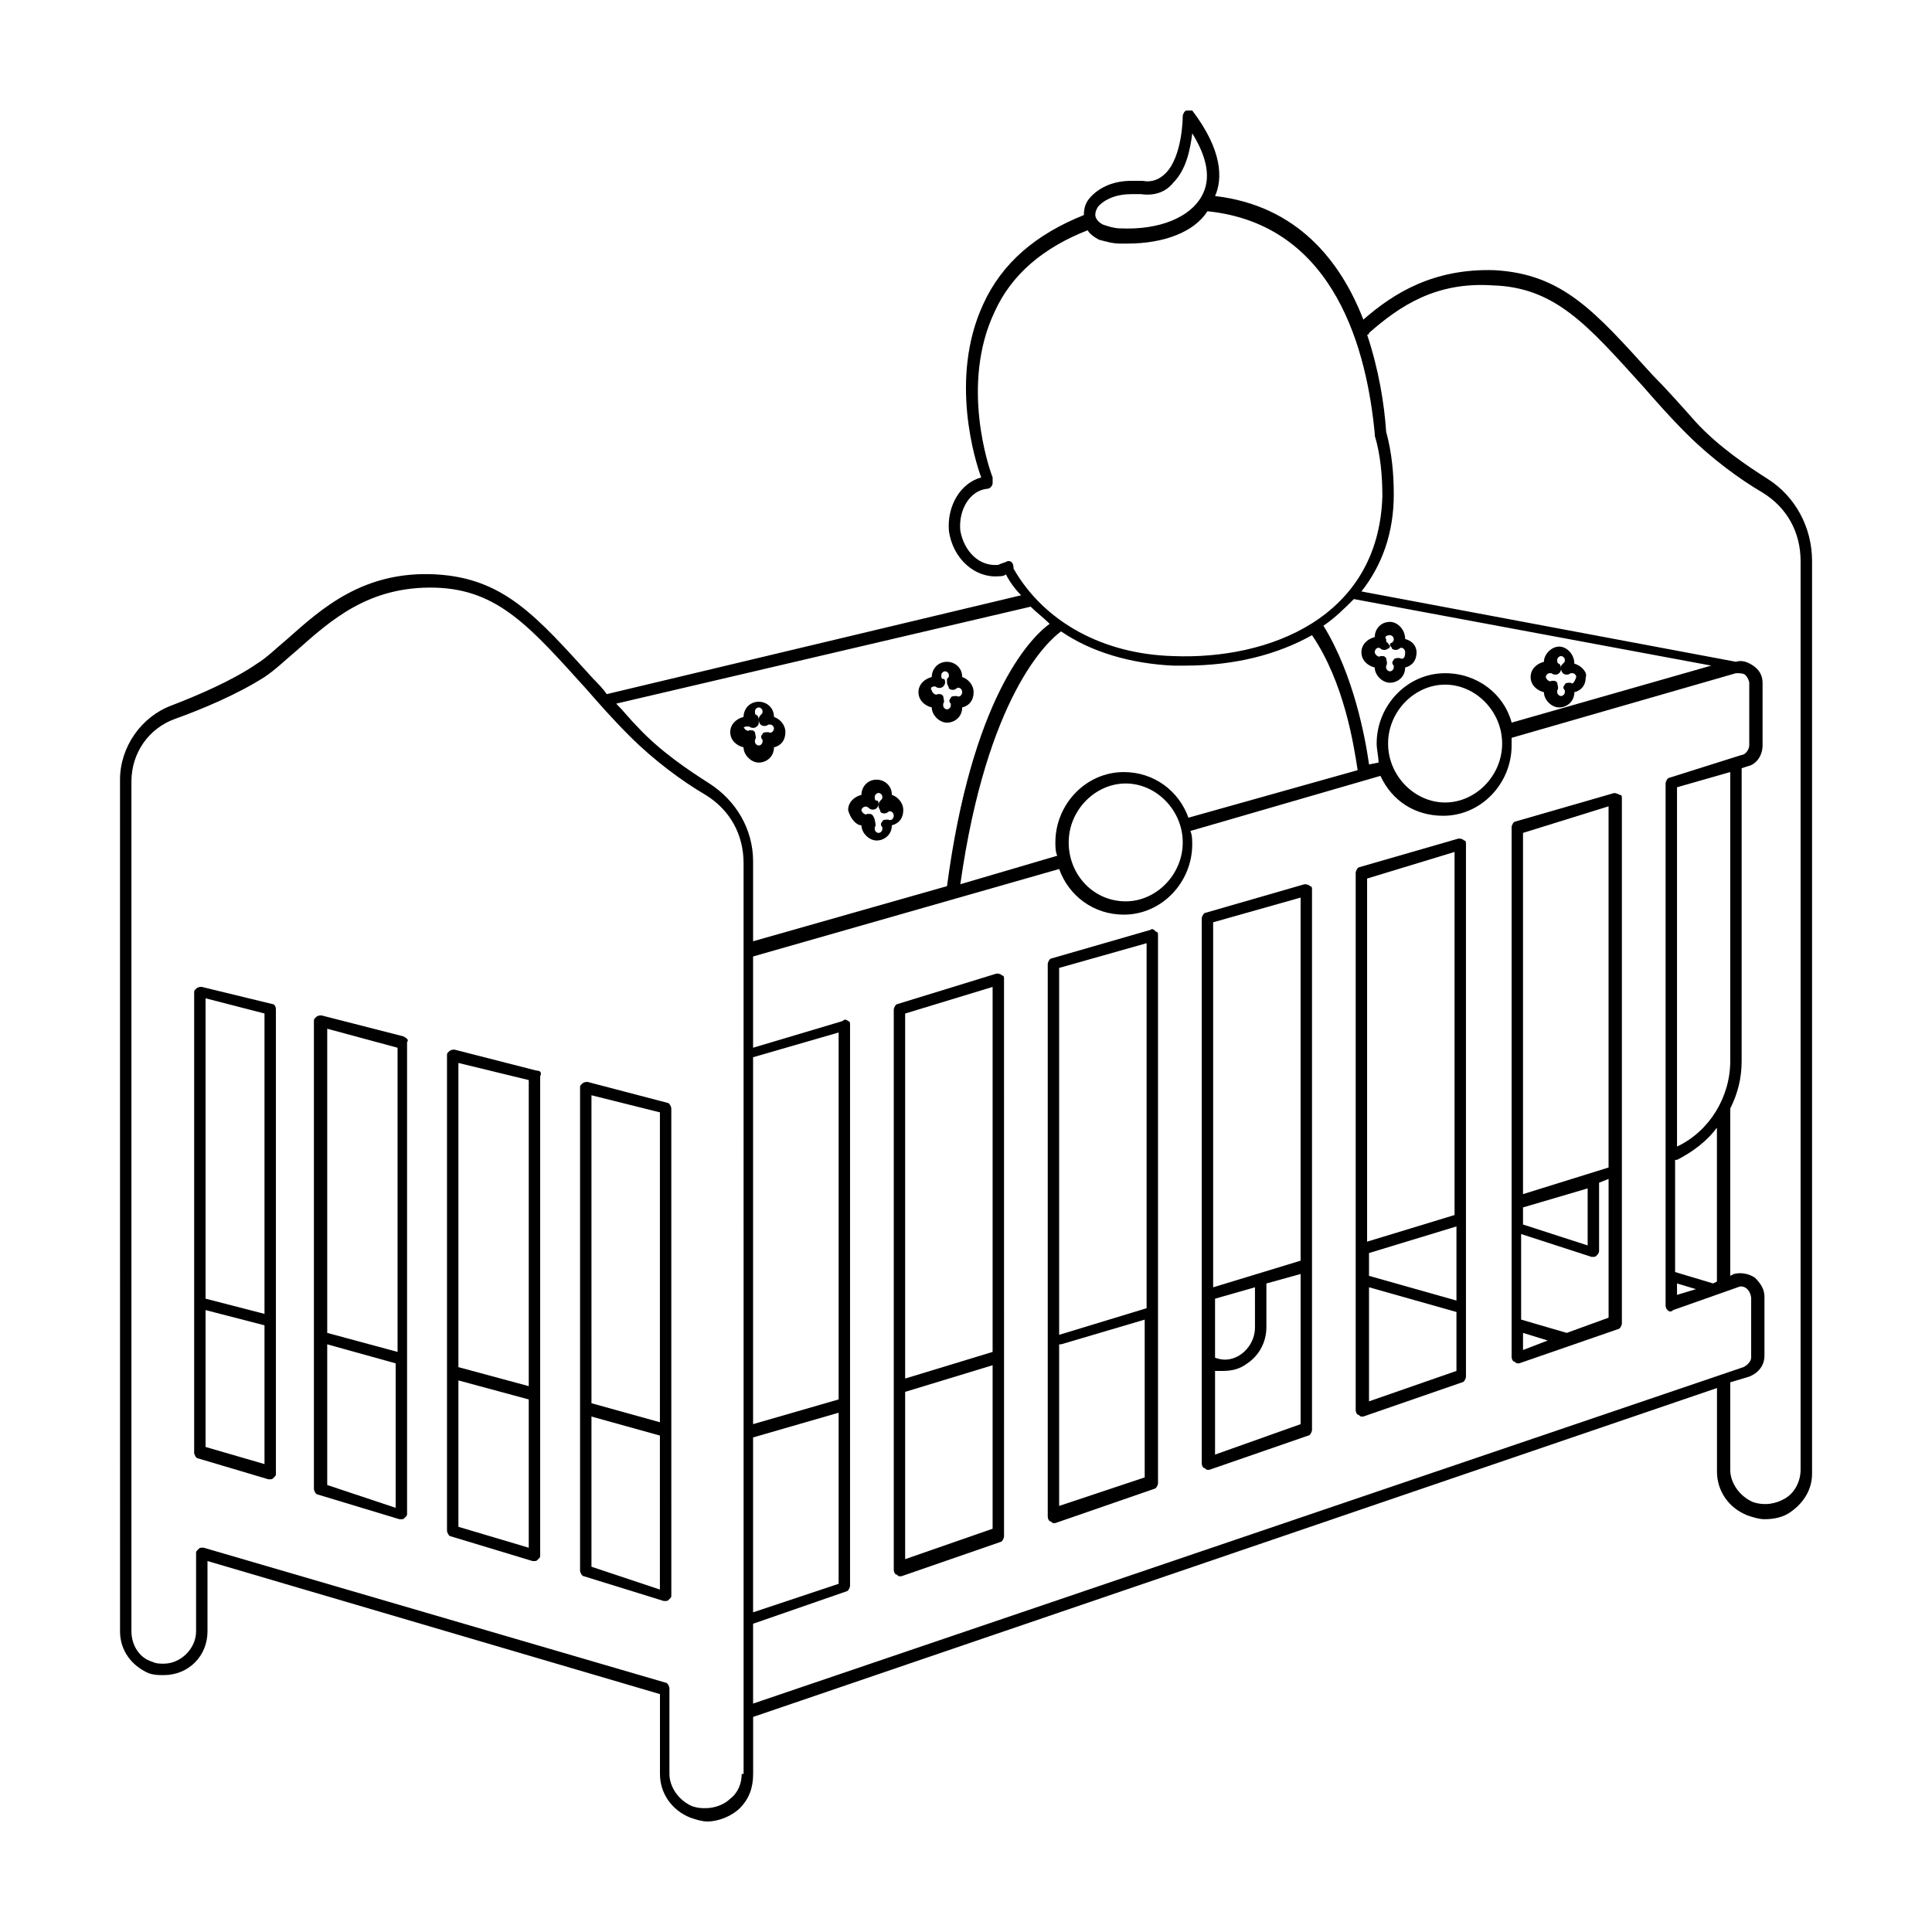 <?xml version="1.0" encoding="UTF-8"?>
<!-- Uploaded to: SVG Repo, www.svgrepo.com, Generator: SVG Repo Mixer Tools -->
<svg fill="#000000" width="800px" height="800px" version="1.1" viewBox="144 144 512 512" xmlns="http://www.w3.org/2000/svg">
 <g>
  <path d="m612.61 271.02c-5.543-3.527-13.098-8.566-19.145-15.113-4.031-4.535-8.062-9.07-11.586-12.594-15.113-16.625-23.68-26.703-41.816-27.711-16.121-0.504-26.703 6.047-34.762 13.098-6.047-15.617-17.633-30.23-39.297-32.746 2.016-4.535 2.016-12.09-6.047-22.672h-1.512c-0.504 0-1.008 1.008-1.008 1.512 0 0 0 10.578-4.535 15.113-1.512 1.512-3.527 2.519-6.047 2.016h-3.023c-4.535 0-8.062 1.512-10.578 4.031-1.512 1.512-2.016 3.023-2.016 5.039-12.594 5.039-21.664 12.594-26.703 23.68-9.07 19.648-2.016 41.816-0.504 45.848-5.543 1.512-9.07 7.559-8.566 14.105 1.008 7.559 7.055 12.594 13.098 12.09 0.504 0 1.512 0 2.016-0.504 1.008 2.016 2.519 4.031 4.031 5.543l-109.83 26.199c-1.008-1.512-2.519-3.023-3.527-4.031-15.113-16.625-23.68-26.703-41.816-27.711-19.145-1.008-30.23 9.07-39.297 17.129-3.023 2.519-5.543 5.039-8.062 6.551-6.551 4.535-16.121 8.566-22.672 11.082-8.062 3.023-13.602 11.082-13.602 19.648l0.008 225.71c0 5.039 3.023 9.07 7.559 11.082 1.512 0.504 2.519 0.504 4.031 0.504 6.551 0 11.586-5.039 11.586-11.586v-18.641l119.91 35.266v21.16c0 5.039 3.023 9.574 8.062 11.586 1.512 0.504 3.023 1.008 4.535 1.008 3.023 0 6.551-1.512 8.566-3.527 2.519-2.519 3.527-5.543 3.527-9.07v-15.113l255.43-87.16v22.168c0 5.039 3.023 9.574 8.062 11.586 1.512 0.504 3.023 1.008 4.535 1.008 2.519 0 5.039-0.504 7.055-2.016 3.527-2.519 5.543-6.047 5.543-10.078v-241.83c-0.008-9.062-4.543-17.121-11.598-21.656zm-177.34-72.547c2.016-2.016 5.039-3.023 8.566-3.023h2.519c3.527 0.504 6.551-0.504 8.566-3.023 3.527-3.527 4.535-9.07 5.039-13.098 4.031 6.551 5.039 12.09 2.519 16.625-3.023 5.543-11.082 9.07-21.664 8.566-1.512 0-3.023-0.504-4.535-1.008-1.008-0.504-2.016-1.512-2.016-2.519-0.004-1.012 0.5-2.019 1.004-2.519zm-24.184 94.211c-1.008 0.504-1.512 0.504-2.519 1.008-5.039 0.504-9.07-3.527-10.078-9.07-0.504-5.543 2.519-10.578 7.055-11.082 1.008 0 1.512-1.008 1.512-1.512v-0.504-0.504-0.504c-1.008-2.519-8.566-24.688 0.504-43.832 4.535-10.078 13.098-17.129 24.688-21.664 0.504 1.008 2.016 2.016 3.023 2.519 2.016 0.504 3.527 1.008 5.543 1.008h2.016c9.574 0 17.633-3.023 21.16-8.566 34.258 3.527 42.32 37.785 44.336 58.945v0.504c1.512 5.039 2.016 10.578 2.016 16.121-1.008 32.242-30.23 43.328-55.418 42.32-18.641-0.504-34.258-9.07-42.32-23.176-0.004-2.012-1.012-2.012-1.516-2.012zm115.88 29.723c-10.078 0-18.137 8.566-18.137 18.641 0 1.512 0.504 3.527 0.504 5.039l-2.519 0.504c-1.008-7.055-4.031-23.68-12.09-36.777 3.023-2.016 5.543-4.535 8.062-7.055l94.715 17.633-52.898 15.113c-2.016-7.555-9.07-13.098-17.637-13.098zm15.117 18.645c0 8.566-7.055 15.617-15.113 15.617-8.062 0-15.113-7.055-15.113-15.617 0-8.566 7.055-15.617 15.113-15.617 8.059-0.004 15.113 7.051 15.113 15.617zm-100.26 7.555c-10.078 0-18.137 8.566-18.137 18.641 0 1.008 0 2.519 0.504 3.527l-25.695 7.559c7.055-49.879 23.176-64.488 26.703-67.008 8.062 5.543 18.641 8.566 29.727 9.07h3.023c13.602 0 24.688-3.023 33.754-8.062 8.566 12.594 11.082 29.223 12.09 35.77l-44.84 12.594c-2.519-7.051-9.07-12.09-17.129-12.09zm15.617 18.641c0 8.566-7.055 15.617-15.113 15.617-8.566 0-15.113-7.055-15.113-15.617 0-8.566 7.055-15.617 15.113-15.617 8.059 0 15.113 7.055 15.113 15.617zm-40.305-62.473c1.512 1.512 3.527 3.023 5.039 4.535-5.543 4.031-20.656 20.152-27.207 69.527l-51.387 14.609v-21.16c0-8.566-4.535-16.121-11.586-20.656-5.543-3.527-13.098-8.566-19.145-15.113-2.016-2.016-3.527-4.031-5.543-6.047zm-73.559 220.16 22.672-6.551v45.344l-22.672 7.559zm22.672-10.074-22.672 6.551v-97.238l22.672-6.551zm-25.691 99.25c0 2.519-1.008 5.039-3.023 6.551-1.512 1.512-4.031 2.519-6.551 2.519-1.008 0-2.016 0-3.527-0.504-3.527-1.512-6.047-5.039-6.047-8.566v-22.672c0-0.504-0.504-1.512-1.008-1.512l-122.42-35.77h-0.504c-0.504 0-0.504 0-1.008 0.504-0.504 0.504-0.504 0.504-0.504 1.008v20.656c0 4.535-4.031 8.566-8.566 8.566-1.008 0-2.016 0-3.023-0.504-3.527-1.008-5.543-4.535-5.543-8.062v-225.2c0-7.559 4.535-14.105 11.586-16.625 7.055-2.519 16.625-6.551 23.68-11.082 3.023-2.016 5.543-4.535 8.566-7.055 9.07-8.062 19.145-17.129 36.777-16.625 16.625 0.504 25.191 10.578 39.801 26.703 3.527 4.031 7.055 8.062 11.586 12.594 6.551 6.551 14.105 12.09 20.152 15.617 6.551 4.031 10.078 10.578 10.078 18.137l0.004 241.32zm3.019-39.801 24.688-8.566c0.504 0 1.008-1.008 1.008-1.512v-148.62c0-0.504 0-1.008-0.504-1.008-0.504-0.504-1.008-0.504-1.512 0l-23.68 7.055v-24.184l81.113-23.176c2.519 7.055 9.07 12.09 17.129 12.09 10.078 0 18.137-8.566 18.137-18.641 0-1.008 0-2.519-0.504-3.527l50.383-14.609c3.023 6.551 9.07 10.578 16.625 10.578 10.078 0 18.137-8.566 18.137-18.641v-2.016l59.449-17.129c1.008 0 2.016 0 2.519 0.504 0.504 0.504 1.008 1.512 1.008 2.016v16.625c0 1.008-1.008 2.519-2.016 2.519l-19.145 6.047c-0.504 0-1.008 1.008-1.008 1.512v138.04c0 0.504 0 1.008 0.504 1.512s1.008 0.504 1.512 0l17.129-6.047c1.008-0.504 2.016 0 2.519 0.504 0.504 0.504 1.008 1.512 1.008 2.519v15.617c0 1.008-1.008 2.016-2.016 2.519l-262.48 89.176zm244.85-90.184 5.039 1.512-5.039 1.512zm9.574 0-10.078-3.023v-29.727h0.504c4.031-2.016 8.062-5.039 10.578-8.566v40.809zm4.535-58.945c0 9.574-5.543 18.641-14.105 22.672l-0.004-95.219 14.105-4.031zm18.641 108.32c0 3.023-1.512 6.047-4.031 7.559-2.519 1.512-5.543 2.016-8.566 1.008-3.527-1.512-6.047-5.039-6.047-8.566v-22.672-0.504l5.039-1.512c2.519-1.008 4.031-3.023 4.031-5.543v-15.617c0-2.016-1.008-3.527-2.519-5.039-1.512-1.008-3.527-1.512-5.543-1.008l-1.008 0.504v-44.336c2.016-4.031 3.023-8.062 3.023-12.594l0.004-77.586 1.512-0.504c2.519-0.504 4.031-3.023 4.031-5.543v-16.625c0-2.016-1.008-3.527-2.519-4.535-1.512-1.008-3.023-1.512-4.535-1.008l-99.25-18.641c5.543-7.055 8.566-15.617 8.566-25.695 0-5.543-0.504-11.082-2.016-16.625-0.504-7.559-2.016-16.625-5.039-25.695 0 0 0.504 0 0.504-0.504 8.062-7.055 17.633-13.602 32.746-12.594 16.625 0.504 25.191 10.578 39.801 26.703 3.527 4.031 7.055 8.062 11.586 12.594 6.551 6.551 14.105 12.09 20.152 15.617 6.551 4.031 10.078 10.578 10.078 18.137z"/>
  <path d="m571.8 354.15-26.199 7.559c-0.504 0-1.008 1.008-1.008 1.512v140.06c0 0.504 0 1.008 0.504 1.512 0.504 0 0.504 0.504 1.008 0.504h0.504l26.199-9.07c0.504 0 1.008-1.008 1.008-1.512v-139.05c0-0.504 0-1.008-0.504-1.008-1.008-0.504-1.512-0.504-1.512-0.504zm-1.512 3.527v95.723l-22.672 7.055v-95.727zm-22.672 106.3 17.129-5.039v15.113l-17.129-5.543zm0 33.254 6.551 2.016-6.551 2.519zm11.59 0-12.09-3.527v-22.672l18.641 6.047h0.504c0.504 0 0.504 0 1.008-0.504s0.504-1.008 0.504-1.008v-18.137l2.519-1.008v36.777z"/>
  <path d="m489.68 378.34-26.199 7.559c-0.504 0-1.008 1.008-1.008 1.512v144.09c0 0.504 0 1.008 0.504 1.512 0.504 0 0.504 0.504 1.008 0.504h0.504l26.199-9.07c0.504 0 1.008-1.008 1.008-1.512v-143.08c0-0.504 0-1.008-0.504-1.008-0.504-0.504-1.008-0.504-1.512-0.504zm-1.008 3.527v96.227l-23.176 7.055v-96.734zm-22.672 106.3 10.578-3.023 0.004 10.582c0 3.023-1.512 5.543-3.527 7.055-2.016 1.512-4.535 2.016-7.055 1.008zm0 41.312v-22.168h2.016c2.519 0 4.535-0.504 6.551-2.016 3.023-2.016 5.039-5.543 5.039-9.574v-11.586l9.07-2.519v39.801z"/>
  <path d="m448.87 390.43-26.199 7.559c-0.504 0-1.008 1.008-1.008 1.512v146.11c0 0.504 0 1.008 0.504 1.512 0.504 0 0.504 0.504 1.008 0.504h0.504l26.199-9.07c0.504 0 1.008-1.008 1.008-1.512v-145.1c0-0.504 0-1.008-0.504-1.008-0.504-0.504-1.008-1.008-1.512-0.504zm-1.008 3.527v96.73l-23.176 7.055v-97.234zm-23.176 149.13v-42.824h0.504l22.168-6.551v41.816z"/>
  <path d="m530.48 366.24-26.199 7.559c-0.504 0-1.008 1.008-1.008 1.512v142.07c0 0.504 0 1.008 0.504 1.512 0.504 0 0.504 0.504 1.008 0.504h0.504l26.199-9.07c0.504 0 1.008-1.008 1.008-1.512v-141.07c0-0.504 0-1.008-0.504-1.008-0.504-0.504-1.008-0.504-1.512-0.504zm-23.68 109.83 23.176-7.055v19.648l-23.176-6.551zm22.672-106.3v96.227l-23.176 7.055v-96.227zm-22.672 145.6v-30.23l23.176 6.551v15.617z"/>
  <path d="m408.06 402.02-26.195 8.059c-0.504 0-1.008 1.008-1.008 1.512v148.12c0 0.504 0 1.008 0.504 1.512 0.504 0 0.504 0.504 1.008 0.504h0.504l26.199-9.07c0.504 0 1.008-1.008 1.008-1.512l-0.004-147.62c0-0.504 0-1.008-0.504-1.008-0.504-0.5-1.008-0.5-1.512-0.5zm-1.008 3.523v96.73l-23.176 7.055v-96.73zm-23.176 151.65v-44.336l23.176-7.055v43.328z"/>
  <path d="m250.87 418.64-21.664-5.543c-0.504 0-1.008 0-1.512 0.504-0.504 0.504-0.504 0.504-0.504 1.008v123.94c0 0.504 0.504 1.512 1.008 1.512l21.664 6.551h0.504c0.504 0 0.504 0 1.008-0.504 0.504-0.504 0.504-0.504 0.504-1.008v-124.95c0.504-0.504 0-1.008-1.008-1.512zm-1.512 3.023v80.609l-18.641-5.039v-80.609zm-18.641 115.88v-37.281l18.137 5.039v38.289z"/>
  <path d="m286.14 427.71-21.664-5.543c-0.504 0-1.008 0-1.512 0.504-0.504 0.504-0.504 0.504-0.504 1.008v125.95c0 0.504 0.504 1.512 1.008 1.512l21.664 6.551h0.504c0.504 0 0.504 0 1.008-0.504s0.504-0.504 0.504-1.008v-126.96c0.504-1.008 0-1.512-1.008-1.512zm-2.016 2.519v81.113l-18.641-5.039v-80.609zm-18.641 118.39v-38.793l18.641 5.039v39.297z"/>
  <path d="m320.9 436.27-21.16-5.543c-0.504 0-1.008 0-1.512 0.504-0.504 0.504-0.504 0.504-0.504 1.008v127.97c0 0.504 0.504 1.512 1.008 1.512l21.16 6.551h0.504c0.504 0 0.504 0 1.008-0.504 0.504-0.504 0.504-0.504 0.504-1.008l-0.004-128.98c0-0.504-0.504-1.512-1.004-1.512zm-2.016 2.519v82.121l-18.137-5.039-0.004-81.617zm-18.141 120.41v-39.801l18.137 5.039v40.809z"/>
  <path d="m216.11 410.07-18.641-4.535c-0.504 0-1.008 0-1.512 0.504-0.504 0.504-0.504 0.504-0.504 1.008v121.92c0 0.504 0.504 1.512 1.008 1.512l18.641 5.543h0.504c0.504 0 0.504 0 1.008-0.504 0.504-0.504 0.504-0.504 0.504-1.008v-122.93c0-1.008-0.504-1.512-1.008-1.512zm-2.016 2.519v79.602l-15.617-4.031v-79.602zm-15.617 114.87v-36.273l15.617 4.031v36.777z"/>
  <path d="m341.05 342.06c0 2.016 2.016 4.031 4.031 4.031 2.016 0 4.031-1.512 4.031-4.031 2.016-0.504 3.023-2.016 3.023-4.031s-1.512-3.527-3.023-4.031c0-2.519-2.016-4.031-4.031-4.031-2.519 0-4.031 2.016-4.031 4.031-2.016 0.504-3.527 2.016-3.527 4.031 0 2.019 1.512 3.527 3.527 4.031zm1.004-5.539h0.504c0.504 0.504 1.512 0.504 2.016 0 0.504-0.504 0.504-0.504 0.504-1.512 0-0.504 0-1.008-0.504-1.512-0.504 0-0.504-0.504-0.504-1.008 0-0.504 0.504-1.008 1.008-1.008 0.504 0 1.008 0.504 1.008 1.008 0 0.504 0 0.504-0.504 1.008-0.504 0.504-0.504 1.008-0.504 1.008 0 0.504 0 1.008 0.504 1.512 0.504 0.504 1.512 0.504 2.016 0h0.504c0.504 0 1.008 0.504 1.008 1.008 0 0.504-0.504 1.512-1.512 1.008-0.504 0-1.512 0-1.512 0.504-0.504 0.504-0.504 1.008 0 1.512v0.504c0 0.504-0.504 1.008-1.008 1.008-0.504 0-1.008-0.504-1.008-1.008v-0.504c0.504-0.504 0-1.512 0-2.016-0.504-0.504-0.504-0.504-1.008-0.504h-0.504c-0.504 0.504-1.512-0.504-1.512-1.008 0.004 0.504 0.004 0 1.008 0z"/>
  <path d="m372.29 362.71c0 2.016 2.016 4.031 4.031 4.031 2.016 0 4.031-1.512 4.031-4.031 2.016-0.504 3.023-2.016 3.023-4.031s-1.512-3.527-3.023-4.031c0-2.519-2.016-4.031-4.031-4.031-2.519 0-4.031 2.016-4.031 4.031-2.016 0.504-3.527 2.016-3.527 4.031 0.504 2.019 2.016 4.031 3.527 4.031zm2.016-4.531c0.504 0.504 1.512 0.504 2.016 0 0.504-0.504 0.504-1.008 0.504-1.008 0-0.504 0-1.008-0.504-1.008-0.504 0-0.504-0.504-0.504-1.008s0.504-1.008 1.008-1.008c0.504 0 1.008 0.504 1.008 1.008s0 0.504-0.504 1.008c-0.504 0.504-0.504 1.008-0.504 1.512 0 0.504 0.504 1.008 0.504 1.512 0.504 0.504 1.512 0.504 2.016 0s1.512 0 1.512 1.008c0 0.504-0.504 1.512-1.512 1.008-0.504 0-1.512 0-1.512 0.504-0.504 0.504-0.504 1.008 0 1.512v0.504c0 0.504-0.504 1.008-1.008 1.008-0.504 0-1.008-0.504-1.008-1.008v-0.504c0.504-0.504 0-1.512 0-2.016-0.504-1.512-1.008-1.512-1.512-1.512h-0.504c-0.504 0.504-1.512-0.504-1.512-1.008s1.008-1.512 2.016-0.504z"/>
  <path d="m390.93 331.48c0 2.016 2.016 4.031 4.031 4.031 2.016 0 4.031-1.512 4.031-4.031 2.016-0.504 3.023-2.016 3.023-4.031s-1.512-3.527-3.023-4.031c0-2.519-2.016-4.031-4.031-4.031-2.519 0-4.031 2.016-4.031 4.031-2.016 0.504-3.527 2.016-3.527 4.031s1.512 3.527 3.527 4.031zm0.504-5.543h0.504c0.504 0.504 1.512 0.504 2.016 0s0.504-1.008 0.504-1.008c0-0.504 0-1.008-0.504-1.008s-0.504-0.504-0.504-1.008c0-0.504 0.504-1.008 1.008-1.008 0.504 0 1.008 0.504 1.008 1.008 0 0.504 0 0.504-0.504 1.008v1.008c0 0.504 0.504 1.008 0.504 1.512 0.504 0.504 1.512 0.504 2.016 0 0.504-0.504 1.512 0 1.512 1.008 0 0.504-0.504 1.512-1.512 1.008-0.504 0-1.512 0-1.512 0.504-0.504 0.504-0.504 1.008 0 1.512v0.504c0 0.504-0.504 1.008-1.008 1.008-0.504 0-1.008-0.504-1.008-1.008v-0.504c0.504-0.504 0-1.512 0-2.016-0.504-0.504-0.504-0.504-1.008-0.504h-0.504c-0.504 0.504-1.512-0.504-1.512-1.008-0.504-0.504 0-1.008 0.504-1.008z"/>
  <path d="m516.38 313.34c0-2.519-2.016-4.535-4.031-4.535-2.519 0-4.031 2.016-4.031 4.031-2.016 0.504-3.527 2.016-3.527 4.031s1.512 3.527 3.527 4.031c0 2.016 2.016 4.031 4.031 4.031s4.031-1.512 4.031-4.031c2.016-0.504 3.023-2.016 3.023-4.031 0-1.512-1.008-3.023-3.023-3.527zm-4.031-1.008c0.504 0 1.008 0.504 1.008 1.008s0 0.504-0.504 1.008c-0.504 0-0.504 0.504-0.504 1.008 0-0.504-0.504-0.504-0.504-1.008-0.504 0-0.504-0.504-0.504-1.008-0.504-0.504 0-1.008 1.008-1.008zm2.519 6.047c-0.504 0-1.512 0-1.512 0.504-0.504 0.504-0.504 1.008 0 1.512v0.504c0 0.504-0.504 1.008-1.008 1.008s-1.008-0.504-1.008-1.008v-0.504c0.504-0.504 0-1.512 0-2.016-0.504-0.504-0.504-0.504-1.008-0.504h-0.504c-0.504 0.504-1.512-0.504-1.512-1.008 0-1.008 1.008-1.512 1.512-1.008 0.504 0.504 1.512 0.504 2.016 0 0.504 0 0.504-0.504 0.504-1.008 0 0.504 0.504 0.504 0.504 1.008 0.504 0.504 1.512 0.504 2.016 0 0.504-0.504 1.512 0 1.512 1.008 0 1.512-0.504 2.016-1.512 1.512z"/>
  <path d="m561.22 319.89c0-2.519-2.016-4.535-4.031-4.535s-4.031 2.016-4.031 4.031c-2.016 0.504-3.527 2.016-3.527 4.031s1.512 3.527 3.527 4.031c0 2.016 2.016 4.031 4.031 4.031s4.031-1.512 4.031-4.031c2.016-0.504 3.023-2.016 3.023-4.031 0.504-1.012-1.008-3.023-3.023-3.527zm-1.008 5.035c-0.504 0-1.512 0-1.512 0.504-0.504 0.504-0.504 1.008 0 1.512v0.504c0 0.504-0.504 1.008-1.008 1.008s-1.008-0.504-1.008-1.008v-0.504c0.504-0.504 0-1.512 0-2.016-0.504-0.504-0.504-0.504-1.008-0.504h-0.504c-0.504 0.504-1.512-0.504-1.512-1.008 0-0.504 0.504-1.008 1.008-1.008h0.504c0.504 0.504 1.512 0.504 2.016 0s0.504-1.008 0.504-1.008c0-0.504 0-1.008-0.504-1.512-0.504 0-0.504-0.504-0.504-1.008 0-0.504 0.504-1.008 1.008-1.008s1.008 0.504 1.008 1.008c0 0.504 0 0.504-0.504 1.008-0.504 0.504-0.504 0.504-0.504 1.008 0 0.504 0 1.008 0.504 1.512 0.504 0.504 1.512 0.504 2.016 0h0.504c0.504 0 1.008 0.504 1.008 1.008-0.504 1.512-1.008 2.016-1.512 1.512z"/>
 </g>
</svg>